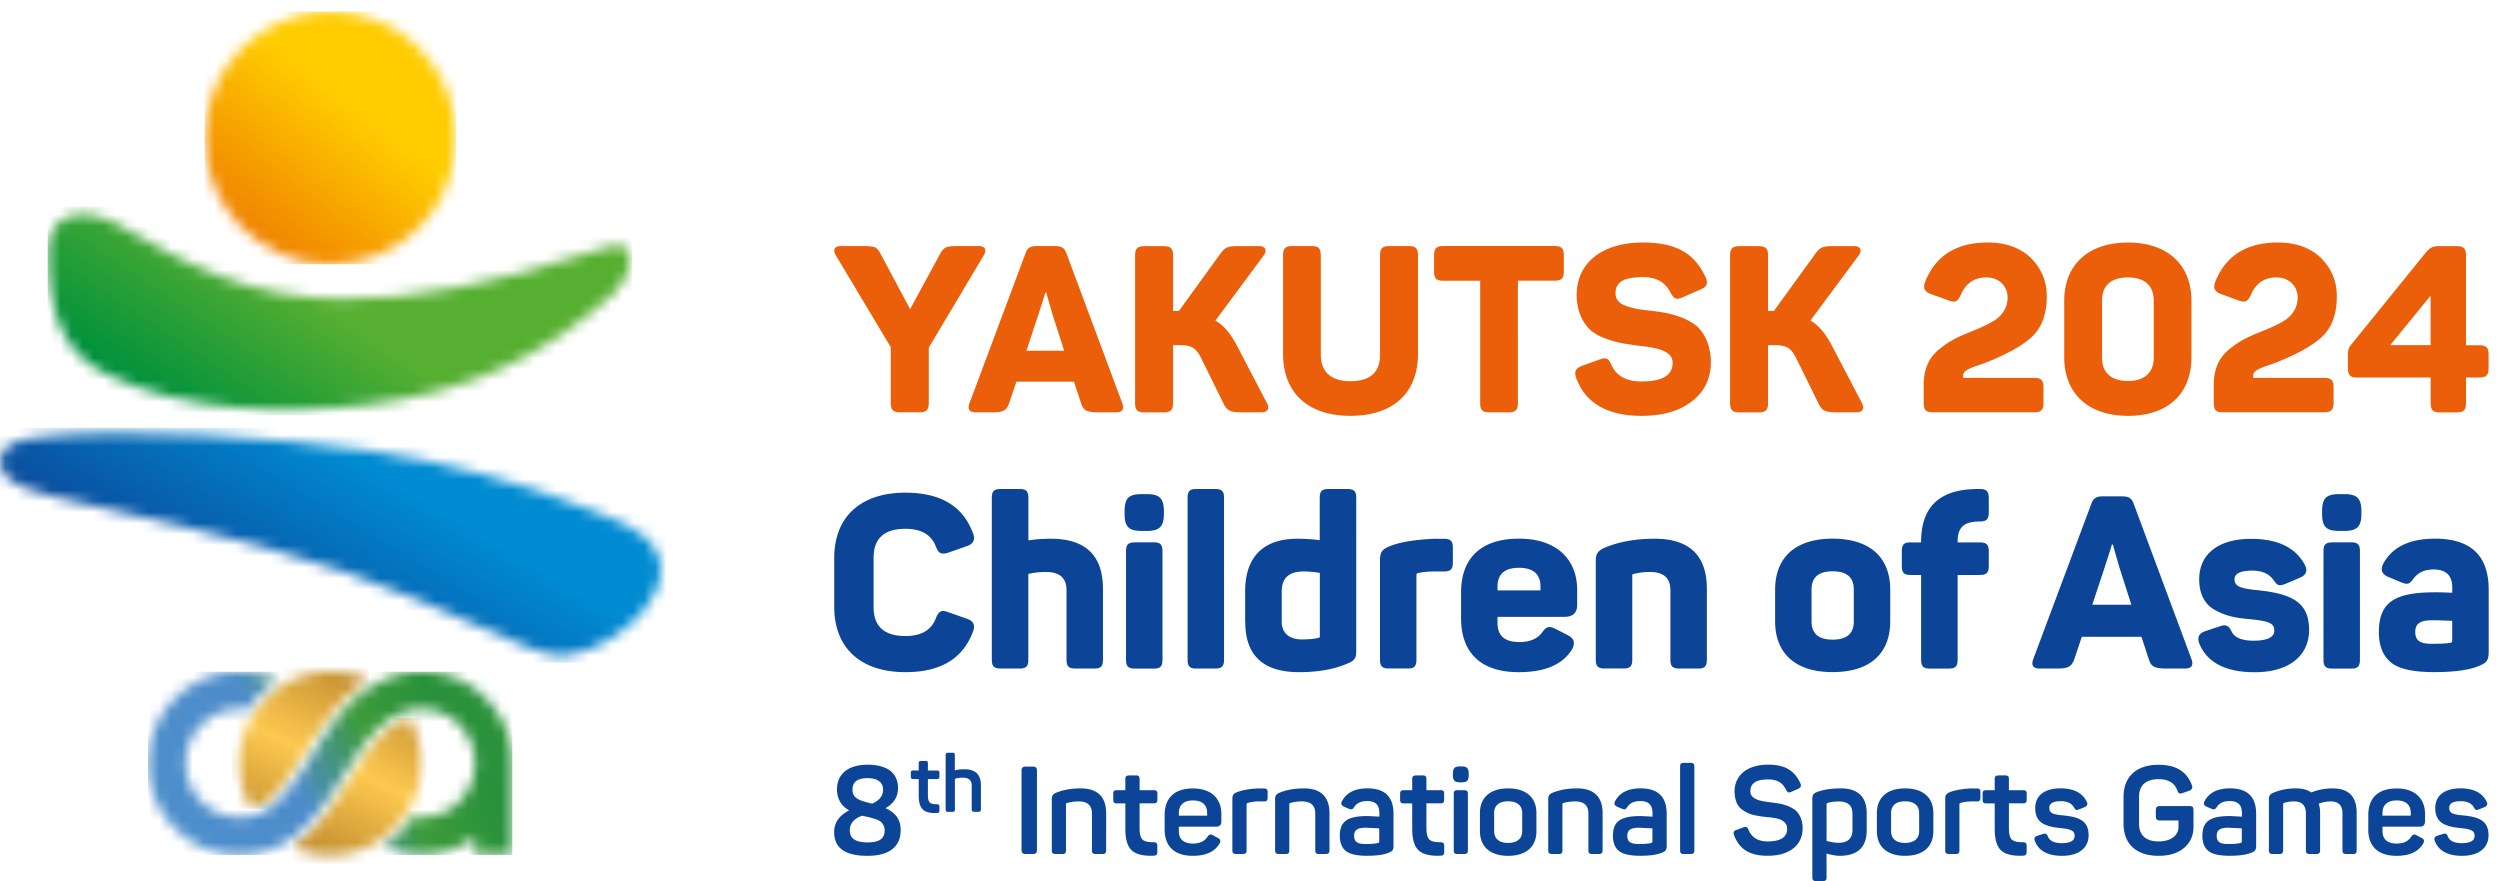 <svg width="227" height="80" fill="none" xmlns="http://www.w3.org/2000/svg"><path d="M80.327 75.397c0 .714-.435 1.094-1.554 1.094-1.078 0-1.611-.36-1.611-1.083 0-.635.378-1.083 1.124-1.344.135.037.565.126.7.157.134.047.476.135.61.187.125.058.368.167.457.27.14.194.274.37.274.72zm-.145-3.702c0 .573-.332.995-1 1.276l-.445-.114c-.902-.235-1.332-.49-1.332-1.162 0-.692.456-1.04 1.368-1.04.886.004 1.41.364 1.41 1.04zm12.574 5.468c0 .28.109.38.388.38h.632c.28 0 .379-.1.379-.38v-7.175c0-.281-.099-.38-.379-.38h-.632c-.28 0-.388.099-.388.38v7.174zm3.18-5.197c-.357.146-.434.281-.434.636v4.592c0 .255.088.349.347.349h.611c.254 0 .332-.089.332-.35v-4.165c0-.057.02-.088.077-.114.358-.1.71-.146 1.067-.146.814 0 1.213.37 1.213 1.094v3.332c0 .255.078.349.331.349h.612c.254 0 .347-.089.347-.35V73.83c0-1.442-.756-2.244-2.31-2.244-.84 0-1.56.125-2.192.38zm6.591-1.551c-.254 0-.347.078-.347.333v1.005h-.767c-.254 0-.332.078-.332.333v.516c0 .255.078.348.332.348h.767v2.291c0 .948.186 1.61.58 1.968.378.36 1.036.526 1.969.49.269-.01.357-.089.357-.36v-.515c0-.266-.088-.349-.357-.349-.487 0-.824-.078-.99-.244-.176-.167-.264-.516-.264-1.042v-2.244h1.269c.254 0 .347-.088.347-.349v-.515c0-.255-.088-.333-.347-.333h-1.269v-1.005c0-.255-.088-.334-.342-.334h-.606v.006zm7.082 3.65h-2.57v-.245c0-.73.456-1.14 1.29-1.14.845 0 1.28.41 1.28 1.14v.245zm-3.86 1.254c0 1.463.824 2.39 2.554 2.39 1.166 0 1.969-.36 2.404-1.072.166-.255.124-.438-.135-.558l-.388-.213c-.27-.146-.389-.125-.565.135-.254.39-.689.594-1.311.594-.813 0-1.269-.39-1.269-1.114v-.417h3.357c.332 0 .503-.156.503-.479v-.682c0-1.354-.881-2.312-2.57-2.312-1.678 0-2.58.85-2.58 2.416v1.312zm8.652-3.733c-.834.021-1.523.136-2.067.333-.358.146-.435.282-.435.636v4.639c0 .255.088.349.347.349h.611c.254 0 .332-.089.332-.35V73.04c0-.078.031-.125.108-.136a3.658 3.658 0 011.057-.135h.399c.254 0 .347-.088.347-.344v-.489c0-.266-.088-.344-.347-.344h-.352v-.005zm1.813.38c-.357.146-.435.281-.435.636v4.592c0 .255.088.349.347.349h.612c.253 0 .331-.089.331-.35v-4.165c0-.057.021-.088.078-.114a3.96 3.96 0 011.067-.146c.813 0 1.212.37 1.212 1.094v3.332c0 .255.078.349.332.349h.611c.254 0 .347-.089.347-.35V73.83c0-1.442-.756-2.244-2.31-2.244-.834 0-1.56.125-2.192.38zm9.025 4.426c0 .078-.046.125-.124.156-.264.057-.632.089-1.114.089-.813 0-1.047-.245-1.047-.75 0-.49.265-.73 1.068-.73.031 0 .435.022 1.212.058v1.177h.005zm-3.388-3.645c-.124.224-.057.39.192.505l.445.188c.254.088.311.067.477-.167.233-.36.621-.536 1.165-.536.803 0 1.114.38 1.114 1.104v.312c-.632-.036-.989-.057-1.067-.057-1.813 0-2.523.468-2.523 1.796 0 .615.176 1.073.534 1.364.357.302 1 .448 1.942.448.892 0 1.555-.099 2-.292.311-.135.399-.244.399-.635v-2.895c0-1.53-.787-2.301-2.378-2.301-1.134.005-1.901.396-2.3 1.166zm6.725-2.332c-.254 0-.348.078-.348.333v1.005h-.766c-.254 0-.332.078-.332.333v.516c0 .255.078.348.332.348h.766v2.291c0 .948.187 1.61.581 1.968.378.36 1.036.526 1.968.49.265-.01.358-.089.358-.36v-.515c0-.266-.088-.349-.358-.349-.487 0-.823-.078-.989-.244-.176-.167-.27-.516-.27-1.042v-2.244h1.27c.254 0 .342-.088.342-.349v-.515c0-.255-.088-.333-.342-.333h-1.27v-1.005c0-.255-.088-.334-.347-.334h-.595v.006zm3.756 1.338c-.254 0-.332.078-.332.333v5.108c0 .255.078.349.332.349h.611c.254 0 .342-.089.342-.35v-5.107c0-.255-.088-.333-.342-.333h-.611zm.269-2.166c-.523 0-.679.166-.679.671v.1c0 .525.176.681.679.681h.078c.523 0 .678-.156.678-.682v-.099c0-.5-.155-.671-.678-.671h-.078zm5.616 5.888c0 .672-.466 1.063-1.28 1.063-.813 0-1.269-.39-1.269-1.063V73.82c0-.682.456-1.062 1.269-1.062.814 0 1.28.38 1.28 1.062v1.656zm-3.839 0c0 1.396.922 2.234 2.559 2.234 1.648 0 2.57-.838 2.57-2.234V73.82c0-1.395-.922-2.234-2.57-2.234-1.632 0-2.559.838-2.559 2.234v1.656zm6.637-3.509c-.358.146-.436.281-.436.636v4.592c0 .255.088.349.347.349h.612c.254 0 .331-.089.331-.35v-4.165c0-.057.021-.088.078-.114.358-.1.71-.146 1.067-.146.814 0 1.213.37 1.213 1.094v3.332c0 .255.077.349.331.349h.611c.254 0 .348-.089.348-.35V73.83c0-1.442-.757-2.244-2.311-2.244-.834 0-1.554.125-2.191.38zm9.03 4.426c0 .078-.047.125-.125.156-.269.057-.632.089-1.114.089-.813 0-1.046-.245-1.046-.75 0-.49.269-.73 1.067-.73.031 0 .435.022 1.212.058v1.177h.006zm-3.394-3.645c-.124.224-.057.39.192.505l.445.188c.254.088.311.067.477-.167.233-.36.622-.536 1.166-.536.798 0 1.114.38 1.114 1.104v.312c-.632-.036-.99-.057-1.068-.057-1.813 0-2.523.468-2.523 1.796 0 .615.176 1.073.534 1.364.357.302 1 .448 1.948.448.891 0 1.554-.099 2-.292.311-.135.399-.244.399-.635v-2.895c0-1.53-.788-2.301-2.378-2.301-1.135.005-1.902.396-2.306 1.166zm7.196-3.129c0-.255-.088-.349-.347-.349h-.601c-.269 0-.347.089-.347.35v7.575c0 .255.078.349.347.349h.601c.254 0 .347-.089.347-.35v-7.575zm3.648 2.27c.031.828.269 1.354.766 1.677.358.234.591.359 1.068.458.476.099.689.125 1.191.177.368.031.668.078.891.135.446.11.865.412.865.906 0 .77-.59 1.161-1.766 1.161-.865 0-1.446-.349-1.736-1.041-.124-.266-.223-.323-.476-.234l-.612.224c-.269.088-.331.213-.233.489.477 1.25 1.378 1.864 3.057 1.864 1.999 0 3.17-.984 3.17-2.504 0-.714-.269-1.276-.611-1.588-.347-.313-.958-.537-1.399-.625-.409-.078-1.212-.167-1.554-.234-.591-.089-1.243-.36-1.176-.948 0-.682.534-1.031 1.611-1.031.845 0 1.311.312 1.622.937.134.255.223.292.476.188l.612-.266c.254-.11.321-.281.212-.515-.544-1.151-1.378-1.687-2.922-1.687-1.958.01-3.056.994-3.056 2.457zm10.713 3.442c0 .791-.419 1.197-1.279 1.197-.29 0-.643-.057-1.078-.166v-3.317c0-.068.031-.11.109-.146.29-.078.622-.125 1-.125.834 0 1.243.37 1.243 1.11v1.447h.005zm-3.212-3.421c-.357.146-.435.281-.435.635v7.107c0 .255.088.35.347.35h.612c.253 0 .331-.09.331-.35v-2.145c.513.135.902.203 1.166.203 1.658 0 2.481-.78 2.481-2.338v-1.53c0-1.463-.777-2.255-2.347-2.255-.854 0-1.564.11-2.155.323zm9.263 3.566c0 .672-.466 1.063-1.279 1.063-.814 0-1.269-.39-1.269-1.063V73.82c0-.682.455-1.062 1.269-1.062.813 0 1.279.38 1.279 1.062v1.656zm-3.838 0c0 1.396.922 2.234 2.559 2.234 1.647 0 2.569-.838 2.569-2.234V73.82c0-1.395-.922-2.234-2.569-2.234-1.632 0-2.559.838-2.559 2.234v1.656zm8.708-3.889c-.834.021-1.523.136-2.067.333-.357.146-.435.282-.435.636v4.639c0 .255.088.349.347.349h.611c.254 0 .332-.089.332-.35V73.04c0-.078.031-.125.109-.136.29-.088.642-.135 1.057-.135h.399c.254 0 .342-.088.342-.344v-.489c0-.266-.088-.344-.342-.344h-.353v-.005zm2.332-1.171c-.254 0-.342.078-.342.333v1.005h-.767c-.254 0-.332.078-.332.333v.516c0 .255.078.348.332.348h.767v2.291c0 .948.186 1.61.575 1.968.378.36 1.036.526 1.969.49.269-.01.357-.089.357-.36v-.515c0-.266-.088-.349-.357-.349-.487 0-.824-.078-.99-.244-.176-.167-.264-.516-.264-1.042v-2.244h1.269c.254 0 .347-.088.347-.349v-.515c0-.255-.088-.333-.347-.333h-1.269v-1.005c0-.255-.088-.334-.347-.334h-.601v.006zm3.336 2.967c0 .573.202.995.466 1.23.135.124.311.223.524.301.435.167.735.214 1.253.271.99.099 1.337.224 1.337.713 0 .438-.389.661-1.176.661-.668 0-1.088-.203-1.259-.614-.098-.255-.233-.302-.456-.213l-.502.156c-.234.078-.311.234-.223.469.347.905 1.176 1.353 2.481 1.353 1.544 0 2.404-.74 2.404-1.864 0-1.25-.756-1.656-2.269-1.801-.969-.089-1.3-.203-1.3-.693 0-.4.347-.604 1.046-.604.591 0 .99.188 1.202.583.145.235.213.255.466.157l.503-.203c.233-.11.3-.282.176-.506-.388-.79-1.191-1.197-2.378-1.197-1.507.005-2.295.698-2.295 1.801zm11.33-.187c-.279 0-.378.099-.378.38v.536c0 .282.099.39.378.39h1.679v.584c0 .77-.689 1.317-1.803 1.317-1.145 0-1.777-.557-1.777-1.598v-2.468c0-1.026.622-1.588 1.777-1.588.891 0 1.456.349 1.699 1.026.099.28.213.333.477.234l.611-.214c.244-.088.322-.255.233-.489-.435-1.24-1.445-1.864-3.025-1.864-2.036 0-3.181 1.104-3.181 2.905v2.447c0 1.823 1.145 2.916 3.181 2.916.989 0 1.767-.245 2.336-.74.555-.478.835-1.119.835-1.9v-1.5c0-.28-.078-.38-.379-.38h-2.663v.006zm7.435 3.197c0 .078-.047.125-.125.156-.264.057-.632.089-1.113.089-.814 0-1.047-.245-1.047-.75 0-.49.269-.73 1.067-.73.031 0 .436.022 1.213.058v1.177h.005zm-3.388-3.645c-.125.224-.057.39.191.505l.446.188c.254.088.311.067.476-.167.234-.36.622-.536 1.166-.536.798 0 1.114.38 1.114 1.104v.312c-.632-.036-.99-.057-1.067-.057-1.814 0-2.523.468-2.523 1.796 0 .615.176 1.073.533 1.364.358.302 1 .448 1.948.448.891 0 1.555-.099 2-.292.311-.135.399-.244.399-.635v-2.895c0-1.53-.787-2.301-2.378-2.301-1.14.005-1.906.396-2.305 1.166zm9.682-.791c-.331-.245-.787-.37-1.378-.37a5.24 5.24 0 00-2.025.38c-.347.146-.436.281-.436.636v4.592c0 .255.089.349.348.349h.611c.254 0 .331-.089.331-.35V73.04c0-.068.032-.11.089-.136a2.89 2.89 0 01.891-.135c.725 0 1.088.36 1.088 1.083v3.343c0 .255.088.349.342.349h.601c.253 0 .347-.089.347-.35V73.81a2.46 2.46 0 00-.125-.838 3.29 3.29 0 011.078-.203c.72 0 1.077.36 1.077 1.083v3.343c0 .255.089.349.348.349h.611c.254 0 .331-.089.331-.35V73.81c0-1.483-.72-2.223-2.181-2.223a5.17 5.17 0 00-1.948.37zm9.041 2.108h-2.57v-.244c0-.73.456-1.14 1.29-1.14.845 0 1.28.41 1.28 1.14v.245zm-3.86 1.255c0 1.463.824 2.39 2.559 2.39 1.166 0 1.969-.36 2.404-1.072.166-.255.125-.438-.134-.558l-.389-.213c-.264-.146-.388-.125-.565.135-.253.39-.689.594-1.31.594-.814 0-1.27-.39-1.27-1.114v-.417h3.357c.332 0 .503-.156.503-.479v-.682c0-1.354-.876-2.312-2.57-2.312-1.678 0-2.58.85-2.58 2.416v1.312h-.005zm6.082-1.937c0 .573.202.995.467 1.23.134.124.31.223.523.301.435.167.736.214 1.254.271.989.099 1.331.224 1.331.713 0 .438-.388.661-1.176.661-.668 0-1.088-.203-1.259-.614-.098-.255-.233-.302-.456-.213l-.502.156c-.233.078-.311.234-.223.469.347.905 1.176 1.353 2.476 1.353 1.544 0 2.404-.74 2.404-1.864 0-1.25-.756-1.656-2.269-1.801-.969-.089-1.3-.203-1.3-.693 0-.4.347-.604 1.046-.604.591 0 .99.188 1.202.583.145.235.213.255.466.157l.503-.203c.233-.11.3-.282.176-.506-.389-.79-1.192-1.197-2.378-1.197-1.497.005-2.285.698-2.285 1.801zm-137.476-4.29c-.166 0-.223.052-.223.219v.65h-.497c-.166 0-.218.053-.218.22v.333c0 .166.052.224.218.224h.497v1.489c0 .614.124 1.04.373 1.275.244.235.668.344 1.274.318.172-.005.234-.057.234-.234v-.334c0-.171-.057-.224-.234-.224-.316 0-.533-.052-.642-.161-.114-.11-.17-.333-.17-.672v-1.457h.823c.166 0 .223-.058.223-.224v-.334c0-.166-.057-.218-.223-.218h-.824v-.651c0-.167-.057-.219-.223-.219h-.388zm2.445-.74c-.166 0-.223.058-.223.225v4.915c0 .166.057.224.223.224h.4c.165 0 .217-.058.217-.224v-2.765c.145-.073.388-.11.74-.11.529 0 .788.24.788.709v2.16c0 .167.057.224.223.224h.388c.166 0 .223-.057.223-.223v-2.182c0-.974-.497-1.458-1.502-1.458-.384 0-.788.068-.865.104v-1.38c0-.166-.052-.223-.218-.223h-.394v.005zm-10.087 3.323c0 .848.368 1.484 1.099 1.91-.902.459-1.358 1.12-1.358 1.969 0 1.442 1 2.155 3.015 2.155 2.078 0 3.026-.895 3.026-2.338 0-1.025-.523-1.598-1.378-1.989.756-.437 1.135-1.036 1.135-1.822 0-1.374-.97-2.124-2.777-2.124-1.726.005-2.762.822-2.762 2.239z" fill="#0C4597"/><path d="M96.627 31.849h-3.43l1.098-3.317c.187-.593.498-1.515.606-1.92.01-.053.104-.053.12 0 .093.4.388 1.353.544 1.93l1.062 3.307zm.212-8.825c-.192-.531-.445-.682-1.057-.682H94.15c-.611 0-.865.15-1.056.723l-5.057 13.527c-.212.573-.02.849.57.849h1.46c1.037 0 1.312-.172 1.545-.786l.678-2h5.228l.658 2c.192.614.528.786 1.564.786h1.586c.59 0 .782-.276.57-.849l-5.057-13.568zm15.449 8.315c-.57-1.083-1.207-1.828-1.927-2.234l4.383-5.91c.337-.447.171-.848-.425-.848h-1.839c-1.016 0-1.249.11-1.694.723l-3.746 5.17h-.528v-5.018c0-.662-.213-.87-.866-.87h-1.714c-.658 0-.866.213-.866.87v13.355c0 .66.213.87.866.87h1.714c.658 0 .866-.214.866-.87v-5.238h.549c1.186 0 1.564.276 2.051 1.275l1.99 4.04c.316.662.637.787 1.735.787h1.694c.612 0 .783-.406.467-.916l-2.71-5.186zm7.637-8.128c0-.661-.192-.87-.845-.87h-1.715c-.658 0-.865.214-.865.87v8.914c0 3.488 2.202 5.633 6.113 5.633 3.959 0 6.14-2.145 6.14-5.633V23.21c0-.661-.213-.87-.866-.87h-1.714c-.658 0-.866.214-.866.87v8.997c0 1.593-.891 2.406-2.688 2.406-1.757 0-2.689-.849-2.689-2.406V23.21h-.005zm11.154-.87c-.658 0-.865.214-.865.87v1.427c0 .661.212.854.865.854h3.321v11.08c0 .66.191.869.844.869h1.715c.658 0 .865-.214.865-.87V25.486h3.3c.658 0 .871-.192.871-.854v-1.426c0-.661-.213-.87-.871-.87h-10.045v.006zm12.081 4.442c0 1.51.612 2.64 1.311 3.233.337.297.824.552 1.44.766a9.38 9.38 0 001.503.406c.404.062.932.15 1.606.234 1.839.193 2.854.573 2.854 1.53 0 1.125-.932 1.683-2.813 1.683-1.378 0-2.285-.49-2.73-1.469-.275-.661-.508-.744-1.124-.51l-1.544.552c-.591.234-.741.49-.549 1.104.844 2.296 2.834 3.447 5.947 3.447 1.927 0 3.471-.448 4.59-1.339 1.125-.874 1.694-2.062 1.694-3.53 0-1.447-.528-2.551-1.186-3.191-.337-.318-.782-.573-1.311-.807-1.077-.427-1.797-.532-2.984-.683-1.036-.109-1.544-.192-2.202-.427-.678-.234-.974-.614-.974-1.15 0-1.02.741-1.468 2.498-1.468 1.207 0 2.03.468 2.497 1.405.316.573.528.683 1.098.427l1.606-.703c.616-.255.741-.552.466-1.15-.994-2.125-2.647-3.124-5.673-3.124-3.818.005-6.02 1.937-6.02 4.764zm23.153 4.556c-.57-1.083-1.207-1.828-1.927-2.234l4.383-5.91c.337-.447.171-.848-.425-.848h-1.839c-1.016 0-1.249.11-1.694.723l-3.746 5.17h-.528v-5.018c0-.662-.213-.87-.866-.87h-1.714c-.658 0-.866.213-.866.87v13.355c0 .66.213.87.866.87h1.714c.658 0 .866-.214.866-.87v-5.238h.549c1.186 0 1.564.276 2.051 1.275l1.99 4.04c.316.662.637.787 1.735.787h1.694c.612 0 .783-.406.467-.916l-2.71-5.186zm8.486-5.743c-.212.53-.041.916.529 1.104l1.632.593c.59.193.782.104 1.098-.552.445-1.041 1.228-1.551 2.305-1.551 1.166 0 1.928.807 1.928 1.848-.021.744-.316 1.359-.933 1.874-.425.339-1.29.766-2.627 1.297-1.248.51-1.839.828-2.73 1.572-.891.745-1.331 1.786-1.331 3.171v1.614c0 .661.191.87.844.87h9.165c.658 0 .87-.214.87-.87v-1.385c0-.661-.212-.87-.87-.87h-6.435v-.171c0-.255.151-.448.487-.614.337-.193 1.057-.407 1.461-.552 2.161-.85 3.642-1.703 4.445-2.53.803-.829 1.208-2 1.208-3.552 0-1.359-.487-2.51-1.441-3.467-.974-.938-2.284-1.406-3.916-1.406-2.855.005-4.741 1.192-5.689 3.577zm20.759 6.888c0 1.364-.87 2.109-2.326 2.109-1.523 0-2.367-.745-2.367-2.109v-5.212c0-1.359.844-2.082 2.367-2.082 1.461 0 2.326.723 2.326 2.082v5.212zm-8.128-.062c0 3.296 2.16 5.337 5.797 5.337 3.642 0 5.756-2.02 5.756-5.337v-5.103c0-3.254-2.14-5.295-5.756-5.295-3.642 0-5.797 2.041-5.797 5.295v5.103zm13.713-6.826c-.212.53-.041.916.529 1.104l1.627.593c.59.193.782.104 1.098-.552.445-1.041 1.228-1.551 2.305-1.551 1.166 0 1.928.807 1.928 1.848-.021.744-.317 1.359-.933 1.874-.425.339-1.29.766-2.627 1.297-1.248.51-1.839.828-2.73 1.572-.891.745-1.331 1.786-1.331 3.171v1.614c0 .661.191.87.844.87h9.165c.658 0 .87-.214.87-.87v-1.385c0-.661-.212-.87-.87-.87h-6.435v-.171c0-.255.151-.448.487-.614.337-.193 1.057-.407 1.461-.552 2.161-.85 3.642-1.703 4.445-2.53.803-.829 1.207-2 1.207-3.552 0-1.359-.486-2.51-1.44-3.467-.974-.938-2.284-1.406-3.916-1.406-2.85.005-4.73 1.192-5.684 3.577zm19.552 5.743h-3.662l3.662-4.488v4.488zm3.218 0v-8.123c0-.66-.213-.87-.865-.87h-1.565c-.591 0-.845.131-1.249.62l-6.688 8.253c-.316.36-.357.531-.357 1.13v1.062c0 .661.212.87.865.87h6.647v2.296c0 .66.212.87.865.87h1.482c.657 0 .865-.214.865-.87V34.28h1.186c.658 0 .865-.213.865-.87v-1.19c0-.662-.212-.87-.865-.87h-1.186v-.01zM87.016 22.342c-.549 0-.911.041-1.098.109-.192.083-.404.297-.59.661l-2.69 4.957-2.647-4.957c-.191-.36-.357-.572-.549-.661-.191-.063-.57-.11-1.119-.11h-1.969c-.61 0-.761.386-.445.87l4.973 8.315v5.04c0 .661.213.87.87.87h1.716c.658 0 .865-.214.865-.87v-4.998l4.973-8.357c.316-.49.171-.87-.445-.87h-1.845z" fill="#EB5F0A"/><path d="M193.527 54.91h-3.548l1.139-3.437c.192-.615.518-1.573.627-1.99.011-.056.109-.056.119 0 .099.417.404 1.401.565 2l1.098 3.426zm-117.779.197c0 3.702 2.368 5.925 6.466 5.925 3.201 0 5.237-1.234 6.139-3.702.217-.552.041-.947-.55-1.145l-1.688-.594c-.612-.245-.896-.088-1.14.552-.414 1.078-1.337 1.609-2.761 1.609-1.928 0-2.891-.88-2.891-2.624v-4.494c0-1.739.963-2.618 2.89-2.618 1.425 0 2.348.53 2.762 1.608.244.64.503.75 1.14.552l1.689-.593c.59-.198.766-.594.549-1.146-.896-2.468-2.938-3.702-6.14-3.702-4.097 0-6.465 2.224-6.465 5.925v4.447zm15.123-10.705c-.612 0-.814.198-.814.812v14.673c0 .614.197.817.814.817h1.689c.61 0 .813-.198.813-.817v-7.774l.088-.02c.238-.068.876-.157 1.513-.157 1.248 0 1.865.552 1.865 1.65v6.3c0 .615.197.818.813.818h1.71c.59 0 .787-.198.787-.817v-6.41c0-3.04-1.58-4.56-4.735-4.56-.616 0-1.316.04-1.73.109l-.306.041v-3.853c0-.614-.197-.812-.813-.812H90.87zm12.185 4.847c-.617 0-.814.198-.814.818v9.825c0 .614.197.817.814.817h1.709c.591 0 .788-.198.788-.817v-9.83c0-.615-.197-.818-.788-.818h-1.709v.005zm.611-4.384c-1.207 0-1.554.396-1.554 1.563v.218c0 1.166.352 1.562 1.554 1.562h.461c1.161 0 1.554-.396 1.554-1.562v-.218c0-1.167-.393-1.563-1.554-1.563h-.461zm7.476.35c0-.615-.197-.813-.813-.813h-1.71c-.591 0-.788.198-.788.812v14.673c0 .614.197.817.788.817h1.71c.611 0 .813-.198.813-.817V45.214zm8.698 12.579c0 .067-.02.088-.067.109-.414.11-.922.156-1.554.156-1.161 0-1.839-.573-1.839-1.609v-2.754c0-1.213.658-1.807 1.994-1.807.415 0 .922.042 1.466.13v5.775zm-6.771-1.323c0 3.04 1.622 4.561 4.886 4.561 1.689 0 3.113-.245 4.315-.75.726-.286.876-.484.876-1.213V45.214c0-.614-.197-.812-.814-.812h-1.689c-.616 0-.813.198-.813.812v3.832a17.604 17.604 0 00-2.015-.13c-3.135 0-4.756 1.677-4.756 4.78v2.775h.01zm17.314-7.555c-1.818.068-3.222.287-4.206.682-.7.287-.876.552-.876 1.276v9.007c0 .615.197.818.813.818h1.71c.591 0 .787-.198.787-.818v-7.685c0-.088.047-.13.13-.156.461-.11.964-.15 1.554-.15h.814c.59 0 .808-.199.808-.792v-1.364c0-.615-.218-.813-.808-.813h-.726v-.005zm9.491 4.691h-3.901v-.354c0-1.124.658-1.697 1.948-1.697 1.295 0 1.953.573 1.953 1.697v.354zm-7.211 2.536c0 2.973 1.642 4.89 5.238 4.89 2.367 0 3.968-.683 4.823-2.047.326-.573.217-1.015-.352-1.302l-1.073-.552c-.637-.333-.896-.244-1.269.287-.44.593-1.14.88-2.083.88-1.316 0-1.974-.573-1.974-1.74v-.551h6.093c.767 0 1.14-.375 1.14-1.104V53.56c0-2.708-1.798-4.65-5.285-4.65-3.398 0-5.258 1.718-5.258 4.89v2.342zm13.107-6.435c-.699.286-.875.552-.875 1.275v8.898c0 .615.196.818.813.818h1.689c.616 0 .813-.198.813-.818v-7.659c0-.067.021-.088.068-.088a5.59 5.59 0 011.533-.198c1.249 0 1.86.552 1.86 1.65v6.3c0 .615.197.818.813.818h1.71c.591 0 .788-.198.788-.817v-6.41c0-3.04-1.581-4.56-4.736-4.56-1.715 0-3.207.265-4.476.79zm22.552 6.721c0 1.104-.637 1.65-1.927 1.65-1.27 0-1.907-.551-1.907-1.65v-2.905c0-1.099.637-1.65 1.907-1.65 1.295 0 1.927.551 1.927 1.65v2.905zm-7.144-.026c0 2.91 1.818 4.624 5.217 4.624 3.419 0 5.237-1.697 5.237-4.624v-2.842c0-2.932-1.818-4.65-5.237-4.65-3.399 0-5.217 1.718-5.217 4.65v2.842zm18.277-12c-3.352.04-5.02 1.629-5.02 4.779v.067h-.963c-.591 0-.788.198-.788.818v1.322c0 .615.197.818.788.818h.963v7.685c0 .614.197.817.814.817h1.668c.637 0 .834-.198.834-.817v-7.685h2.015c.591 0 .814-.198.814-.818v-1.322c0-.614-.218-.818-.814-.818h-2.015v-.067c0-1.302.57-1.828 1.995-1.828.611 0 .834-.198.834-.838V45.24c0-.64-.218-.838-.834-.838h-.291zm20.231 8.194c0 1.344.503 2.27 1.404 2.776.902.505 1.777.728 3.093.838 1.819.177 2.321.354 2.321 1.057 0 .593-.637.906-1.886.906-1.072 0-1.73-.287-1.994-.839s-.529-.66-1.073-.463l-1.336.443c-.549.197-.726.552-.524 1.103.7 1.74 2.389 2.62 5.041 2.62 3.135 0 4.932-1.521 4.932-3.833 0-2.468-1.466-3.28-4.647-3.613-1.601-.156-2.124-.354-2.124-.99 0-.53.549-.79 1.622-.79.875 0 1.513.285 1.906.837.373.526.482.594 1.119.355l1.295-.552c.57-.24.726-.64.441-1.167-.834-1.562-2.456-2.358-4.865-2.358-3.057-.01-4.725 1.442-4.725 3.67zm12.097-3.348c-.611 0-.813.198-.813.818v9.825c0 .614.197.817.813.817h1.71c.591 0 .787-.198.787-.817v-9.83c0-.615-.196-.818-.787-.818h-1.71v.005zm.617-4.384c-1.207 0-1.554.396-1.554 1.563v.218c0 1.166.352 1.562 1.554 1.562h.461c1.16 0 1.554-.396 1.554-1.562v-.218c0-1.167-.394-1.563-1.554-1.563h-.461zm10.258 13.345c0 .068-.047.13-.156.156-.373.068-.963.089-1.73.089-1.14 0-1.466-.375-1.466-1.078 0-.682.352-1.057 1.513-1.057.217 0 .549 0 .984.02.44.022.725.022.855.022v1.848zm-6.269-7.003c-.264.552-.109.927.44 1.166l1.207.506c.612.239.747.15 1.12-.354.414-.552 1.01-.818 1.818-.818 1.119 0 1.689.552 1.689 1.63v.484c-.461-.02-.984-.042-1.554-.042-3.684 0-5.109.901-5.109 3.614 0 1.255.373 2.16 1.094 2.754.725.593 2.015.88 3.921.88 1.886 0 3.264-.198 4.145-.594.637-.265.813-.505.813-1.275V53.56c0-3.109-1.621-4.65-4.885-4.65-2.331.005-3.891.776-4.699 2.296zm-22.64-5.436c-.197-.552-.461-.703-1.098-.703h-1.689c-.637 0-.896.157-1.098.75l-5.238 14.006c-.218.594-.021.88.59.88h1.513c1.073 0 1.358-.177 1.601-.812l.699-2.072h5.414l.679 2.072c.197.64.549.812 1.622.812h1.642c.611 0 .808-.286.591-.88l-5.228-14.053z" fill="#0C4597"/><mask id="a" style="mask-type:luminance" maskUnits="userSpaceOnUse" x="21" y="60" width="13" height="14"><path d="M33.488 61.766c-.145.089-.29.178-.43.271-2.3 1.52-3.797 3.88-5.243 6.16-1.02 1.603-2.04 3.384-3.574 4.555-.472.36-.959.568-1.415.688-1.735-3.041-1.378-6.946.953-9.617a8.243 8.243 0 019.71-2.057z" fill="#fff"/></mask><g mask="url(#a)"><path d="M33.489 60.236H21.086v13.209h12.403v-13.21z" fill="url(#paint0_linear_1203_11247)"/></g><mask id="b" style="mask-type:luminance" maskUnits="userSpaceOnUse" x="26" y="65" width="13" height="13"><path d="M37.182 65.203a5.687 5.687 0 00-1.564.744c-1.466.969-2.637 2.812-3.875 4.76-1.332 2.092-2.7 4.248-4.689 5.773-.17.13-.352.255-.534.375a8.237 8.237 0 0010.47-3.13 8.37 8.37 0 00.192-8.522z" fill="#fff"/></mask><g mask="url(#b)"><path d="M38.7 65.203H26.52v13.376H38.7V65.203z" fill="url(#paint1_linear_1203_11247)"/></g><mask id="c" style="mask-type:luminance" maskUnits="userSpaceOnUse" x="13" y="60" width="34" height="18"><path d="M21.723 60.99c-4.476 0-8.222 3.635-8.253 8.269-.031 4.53 3.606 8.362 8.268 8.362 4.57 0 6.99-3.338 9.165-6.764 1.513-2.38 2.72-4.373 4.367-5.462.902-.598 1.923-1.01 3.005-1.01 2.793 0 4.86 2.276 4.86 4.957a4.923 4.923 0 01-1.969 3.905 4.891 4.891 0 01-3.688.9 8.919 8.919 0 01-2.684 2.698 8.215 8.215 0 008.346-.833v1.603h3.388V69.28c0-4.515-3.61-8.3-8.263-8.3-1.782 0-3.409.615-4.85 1.567-2.185 1.448-3.476 3.515-5.486 6.675-.637 1-1.875 2.947-3.3 4.035a4.692 4.692 0 01-2.885.959c-2.762 0-4.917-2.286-4.886-4.962.031-2.744 2.233-4.863 4.87-4.863.264 0 .528.02.787.062a8.897 8.897 0 012.694-2.697 8.4 8.4 0 00-3.486-.765z" fill="#fff"/></mask><g mask="url(#c)"><path d="M46.518 60.99h-33.08v16.636h33.08V60.99z" fill="url(#paint2_linear_1203_11247)"/></g><mask id="d" style="mask-type:luminance" maskUnits="userSpaceOnUse" x="18" y="1" width="24" height="23"><path d="M29.997 1.041c-6.305 0-11.419 5.14-11.419 11.476 0 6.336 5.114 11.475 11.419 11.475 6.304 0 11.418-5.139 11.418-11.475C41.415 6.18 36.3 1.04 29.997 1.04z" fill="#fff"/></mask><g mask="url(#d)"><path d="M41.415 1.041H18.578v22.951h22.837V1.042z" fill="url(#paint3_linear_1203_11247)"/></g><mask id="e" style="mask-type:luminance" maskUnits="userSpaceOnUse" x="4" y="19" width="54" height="19"><path d="M9.735 34.01c-3.88-1.875-5.404-5.316-5.352-11.377.052-3.358 3.243-3.879 6.17-2.332 6.492 3.764 11.994 6.763 20.584 6.841 6.429.058 13.879-1.426 22.53-4.259 1.104-.359 2.912-1.208 3.425.058.321.786.078 2.119-1.373 3.707-6.497 5.841-13.31 8.955-22.148 10.074-7.62.969-16.78.698-23.836-2.712z" fill="#fff"/></mask><g mask="url(#e)"><path d="M57.408 18.754H4.33v18.937h53.077V18.754z" fill="url(#paint4_linear_1203_11247)"/></g><mask id="f" style="mask-type:luminance" maskUnits="userSpaceOnUse" x="0" y="39" width="60" height="21"><path d="M59.605 50.098c2.207 4.556-5.585 10.07-9.419 9.357-3.155-.589-9.605-4.322-18.796-7.498-9.625-3.322-21.956-5.743-25.282-6.581-2.43-.578-6.636-1.354-6.05-3.905.253-1.11 1.543-1.583 3.947-1.828 7.989-.812 20.92.037 29.587 1.281 6.57.943 14.02 2.978 19.972 5.363 2.036.817 5.051 1.765 6.04 3.811z" fill="#fff"/></mask><g mask="url(#f)"><path d="M61.812 38.836H-.528v21.337h62.34V38.836z" fill="url(#paint5_linear_1203_11247)"/></g><defs><linearGradient id="paint0_linear_1203_11247" x1="20.922" y1="80.017" x2="32.819" y2="55.629" gradientUnits="userSpaceOnUse"><stop stop-color="#A06B1A"/><stop offset=".5" stop-color="#FDC84F"/><stop offset="1" stop-color="#A06B1A"/></linearGradient><linearGradient id="paint1_linear_1203_11247" x1="27.312" y1="82.524" x2="39.407" y2="58.508" gradientUnits="userSpaceOnUse"><stop stop-color="#A06B1A"/><stop offset=".5" stop-color="#FDC84F"/><stop offset="1" stop-color="#A06B1A"/></linearGradient><linearGradient id="paint2_linear_1203_11247" x1="13.436" y1="78.635" x2="47.373" y2="59.692" gradientUnits="userSpaceOnUse"><stop stop-color="#4B8FCC"/><stop offset=".01" stop-color="#4B8FCC"/><stop offset=".39" stop-color="#4D8CCA"/><stop offset=".6" stop-color="#3C9B3A"/><stop offset=".78" stop-color="#28913B"/><stop offset="1" stop-color="#2E953B"/></linearGradient><linearGradient id="paint3_linear_1203_11247" x1="32.081" y1="9.834" x2="22.27" y2="22.325" gradientUnits="userSpaceOnUse"><stop stop-color="#FC0"/><stop offset="1" stop-color="#EF7D00"/></linearGradient><linearGradient id="paint4_linear_1203_11247" x1="30.586" y1="28.656" x2="22.088" y2="41.451" gradientUnits="userSpaceOnUse"><stop stop-color="#56AF31"/><stop offset="1" stop-color="#00913C"/></linearGradient><linearGradient id="paint5_linear_1203_11247" x1="34.509" y1="42.969" x2="24.265" y2="60.106" gradientUnits="userSpaceOnUse"><stop stop-color="#008BD2"/><stop offset="1" stop-color="#0C4597"/></linearGradient></defs></svg>